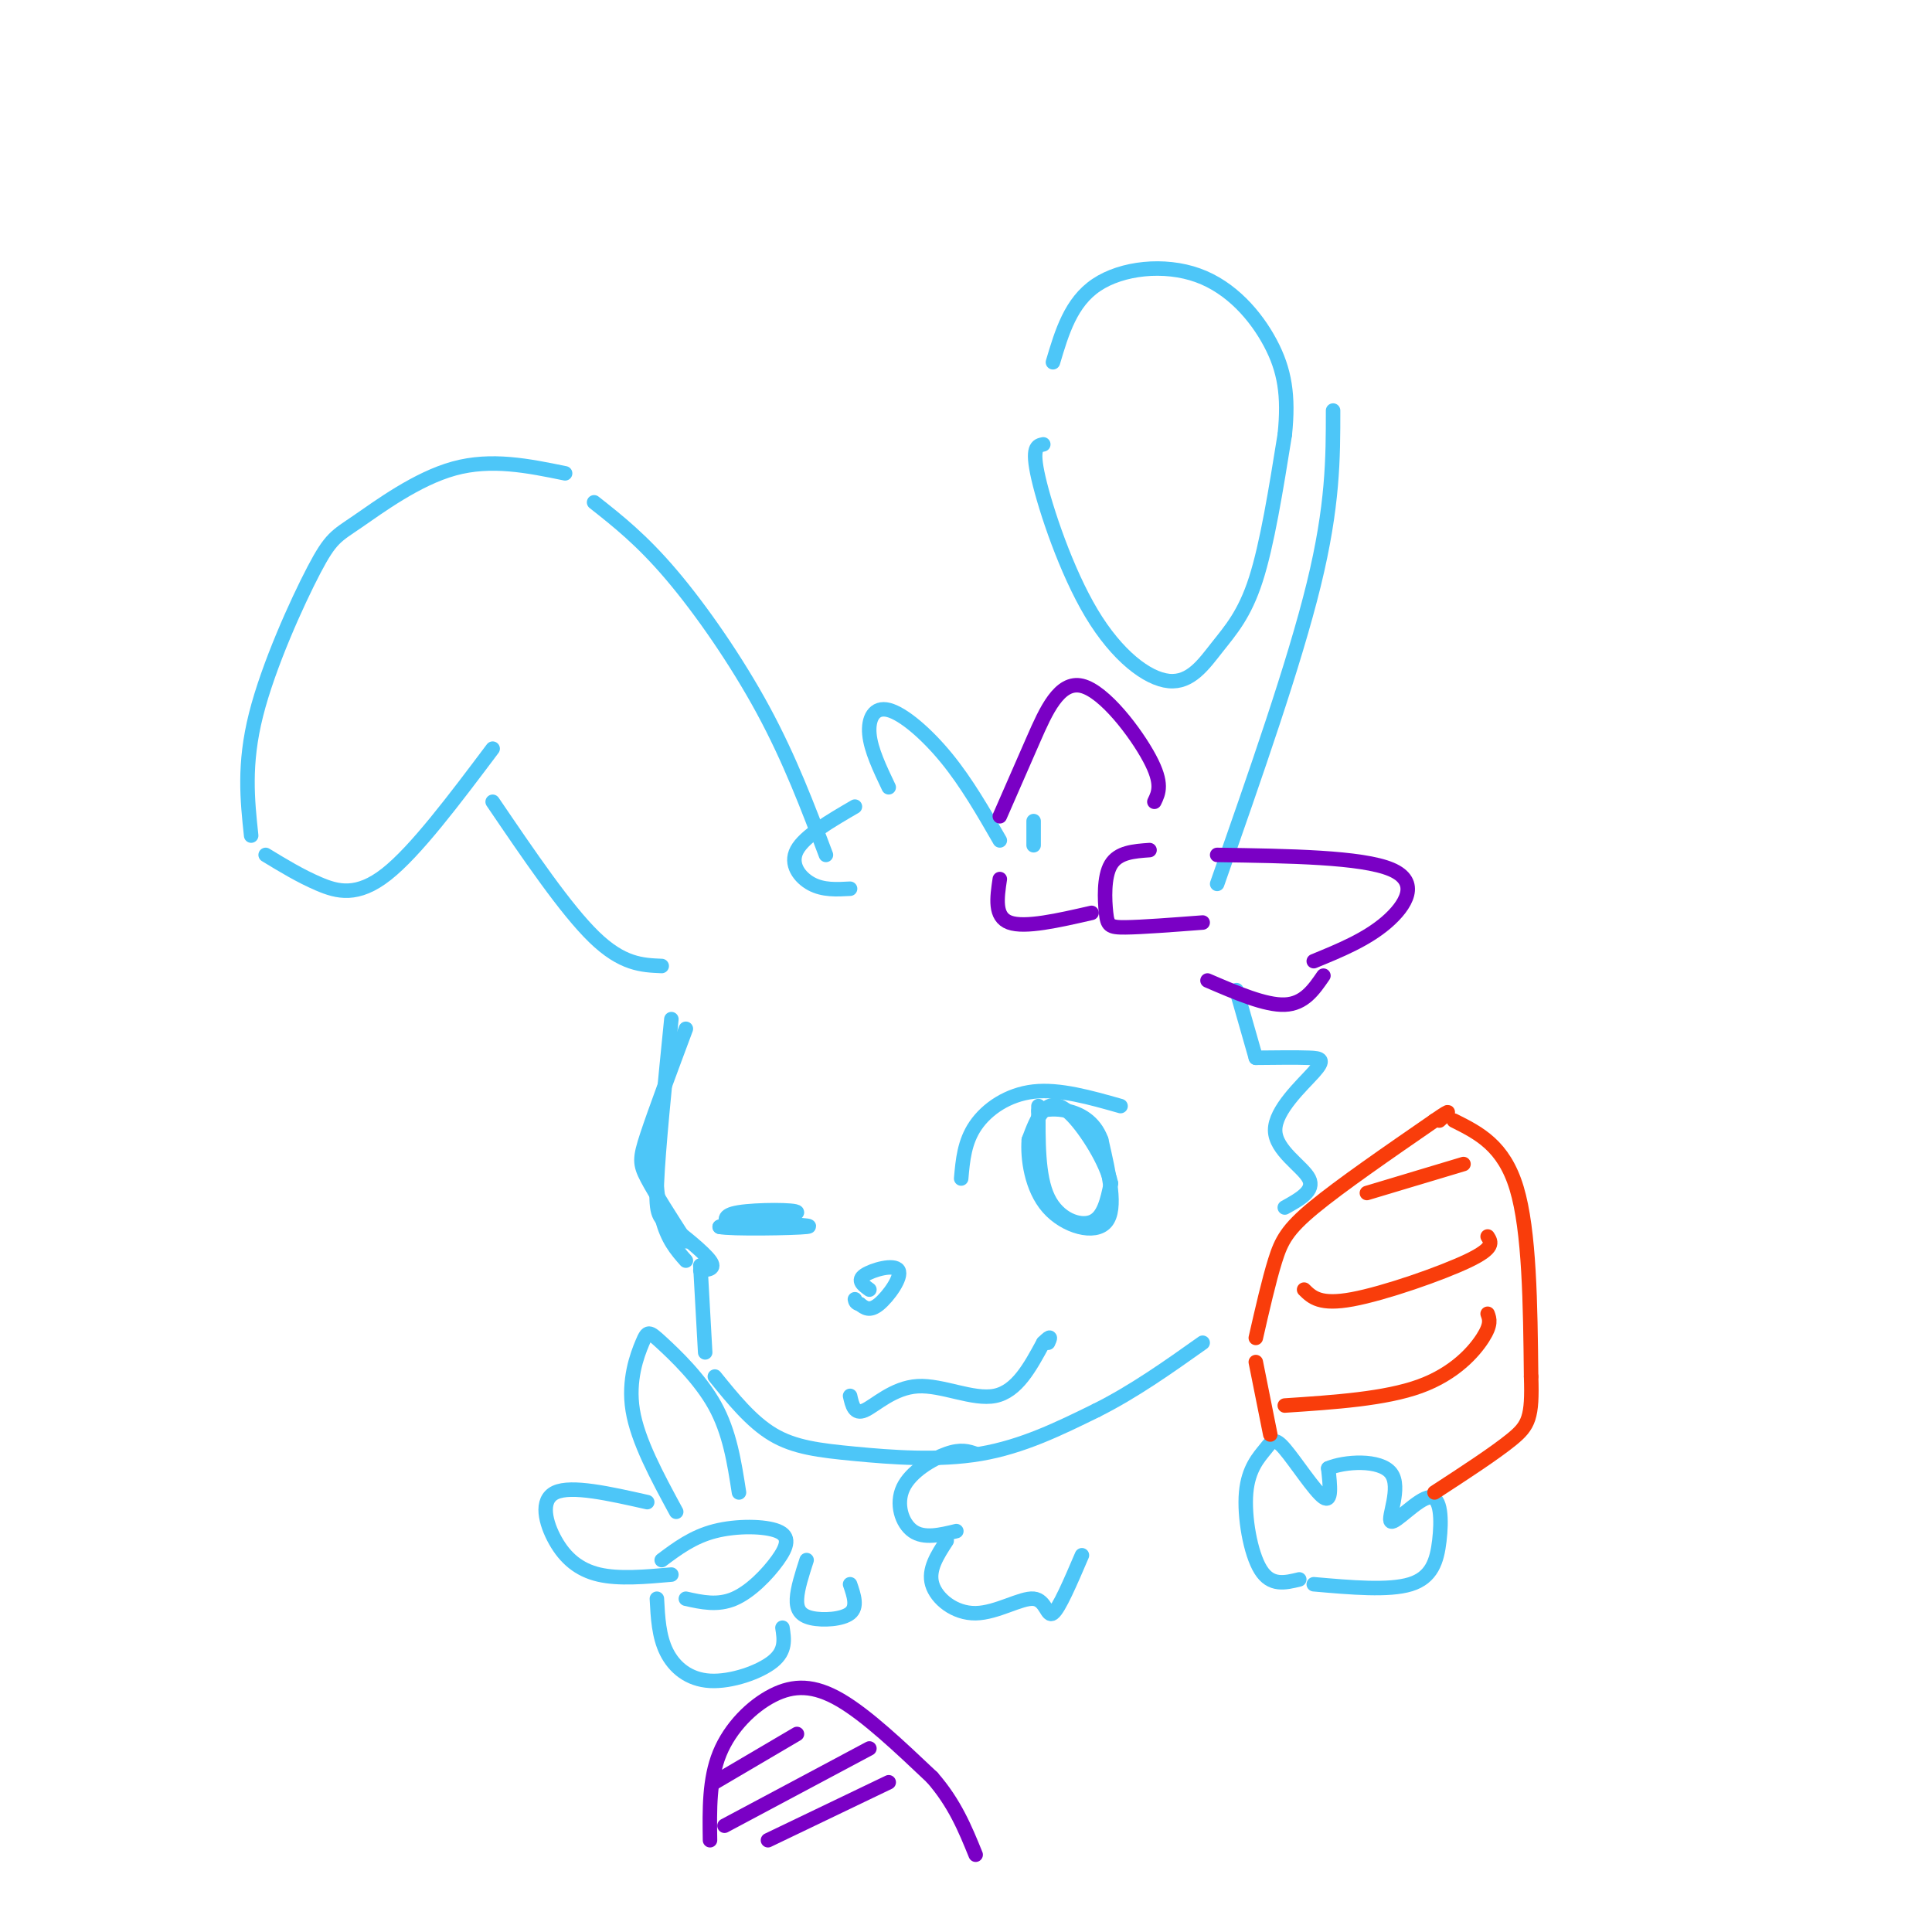 <svg viewBox='0 0 400 400' version='1.1' xmlns='http://www.w3.org/2000/svg' xmlns:xlink='http://www.w3.org/1999/xlink'><g fill='none' stroke='rgb(77,198,248)' stroke-width='3' stroke-linecap='round' stroke-linejoin='round'><path d='M171,177c-3.733,-9.889 -7.467,-19.778 -13,-30c-5.533,-10.222 -12.867,-20.778 -19,-28c-6.133,-7.222 -11.067,-11.111 -16,-15'/><path d='M117,98c-7.635,-1.565 -15.270,-3.129 -23,-1c-7.730,2.129 -15.557,7.952 -20,11c-4.443,3.048 -5.504,3.321 -9,10c-3.496,6.679 -9.427,19.766 -12,30c-2.573,10.234 -1.786,17.617 -1,25'/><path d='M55,177c3.578,2.178 7.156,4.356 11,6c3.844,1.644 7.956,2.756 14,-2c6.044,-4.756 14.022,-15.378 22,-26'/><path d='M102,166c7.583,11.167 15.167,22.333 21,28c5.833,5.667 9.917,5.833 14,6'/><path d='M207,174c-3.435,-5.970 -6.869,-11.940 -11,-17c-4.131,-5.060 -8.958,-9.208 -12,-10c-3.042,-0.792 -4.298,1.774 -4,5c0.298,3.226 2.149,7.113 4,11'/><path d='M177,167c-5.222,3.044 -10.444,6.089 -12,9c-1.556,2.911 0.556,5.689 3,7c2.444,1.311 5.222,1.156 8,1'/><path d='M214,175c0.000,0.000 0.000,-5.000 0,-5'/><path d='M216,92c-1.250,0.252 -2.499,0.504 -1,7c1.499,6.496 5.747,19.235 11,28c5.253,8.765 11.511,13.556 16,14c4.489,0.444 7.209,-3.457 10,-7c2.791,-3.543 5.655,-6.726 8,-14c2.345,-7.274 4.173,-18.637 6,-30'/><path d='M266,90c0.852,-8.115 -0.019,-13.402 -3,-19c-2.981,-5.598 -8.072,-11.507 -15,-14c-6.928,-2.493 -15.694,-1.569 -21,2c-5.306,3.569 -7.153,9.785 -9,16'/><path d='M276,85c0.000,9.833 0.000,19.667 -4,36c-4.000,16.333 -12.000,39.167 -20,62'/><path d='M142,213c-3.200,8.578 -6.400,17.156 -8,22c-1.600,4.844 -1.600,5.956 0,9c1.600,3.044 4.800,8.022 8,13'/><path d='M256,205c0.000,0.000 4.000,14.000 4,14'/><path d='M260,219c4.230,-0.046 8.459,-0.093 11,0c2.541,0.093 3.392,0.324 1,3c-2.392,2.676 -8.029,7.797 -8,12c0.029,4.203 5.722,7.486 7,10c1.278,2.514 -1.861,4.257 -5,6'/><path d='M145,262c0.000,0.000 1.000,18.000 1,18'/><path d='M148,285c3.780,4.673 7.560,9.345 12,12c4.440,2.655 9.542,3.292 17,4c7.458,0.708 17.274,1.488 26,0c8.726,-1.488 16.363,-5.244 24,-9'/><path d='M227,292c7.667,-3.833 14.833,-8.917 22,-14'/><path d='M180,267c-1.310,-0.946 -2.619,-1.893 -1,-3c1.619,-1.107 6.167,-2.375 7,-1c0.833,1.375 -2.048,5.393 -4,7c-1.952,1.607 -2.976,0.804 -4,0'/><path d='M178,270c-0.833,-0.167 -0.917,-0.583 -1,-1'/><path d='M139,211c-1.357,13.548 -2.714,27.095 -3,34c-0.286,6.905 0.500,7.167 3,9c2.500,1.833 6.714,5.238 8,7c1.286,1.762 -0.357,1.881 -2,2'/><path d='M142,261c-1.917,-2.167 -3.833,-4.333 -5,-9c-1.167,-4.667 -1.583,-11.833 -2,-19'/><path d='M151,254c-0.844,-1.200 -1.689,-2.400 2,-3c3.689,-0.600 11.911,-0.600 12,0c0.089,0.600 -7.956,1.800 -16,3'/><path d='M149,254c2.133,0.511 15.467,0.289 18,0c2.533,-0.289 -5.733,-0.644 -14,-1'/><path d='M199,244c0.333,-3.800 0.667,-7.600 3,-11c2.333,-3.400 6.667,-6.400 12,-7c5.333,-0.600 11.667,1.200 18,3'/><path d='M215,229c-0.067,7.289 -0.133,14.578 2,19c2.133,4.422 6.467,5.978 9,5c2.533,-0.978 3.267,-4.489 4,-8'/><path d='M230,245c-0.869,-4.274 -5.042,-10.958 -8,-14c-2.958,-3.042 -4.702,-2.440 -6,-1c-1.298,1.440 -2.149,3.720 -3,6'/><path d='M213,236c-0.286,3.714 0.500,10.000 4,14c3.500,4.000 9.714,5.714 12,3c2.286,-2.714 0.643,-9.857 -1,-17'/><path d='M228,236c-1.444,-3.978 -4.556,-5.422 -7,-6c-2.444,-0.578 -4.222,-0.289 -6,0'/><path d='M176,289c0.440,1.958 0.881,3.917 3,3c2.119,-0.917 5.917,-4.708 11,-5c5.083,-0.292 11.452,2.917 16,2c4.548,-0.917 7.274,-5.958 10,-11'/><path d='M216,278c1.833,-1.833 1.417,-0.917 1,0'/><path d='M140,313c-3.989,-7.365 -7.978,-14.730 -9,-21c-1.022,-6.270 0.922,-11.443 2,-14c1.078,-2.557 1.290,-2.496 4,0c2.710,2.496 7.917,7.427 11,13c3.083,5.573 4.041,11.786 5,18'/><path d='M134,311c-7.851,-1.768 -15.702,-3.536 -19,-2c-3.298,1.536 -2.042,6.375 0,10c2.042,3.625 4.869,6.036 9,7c4.131,0.964 9.565,0.482 15,0'/><path d='M137,323c3.233,-2.418 6.466,-4.836 11,-6c4.534,-1.164 10.370,-1.075 13,0c2.630,1.075 2.054,3.136 0,6c-2.054,2.864 -5.587,6.533 -9,8c-3.413,1.467 -6.707,0.734 -10,0'/><path d='M136,331c0.202,3.893 0.405,7.786 2,11c1.595,3.214 4.583,5.750 9,6c4.417,0.250 10.262,-1.786 13,-4c2.738,-2.214 2.369,-4.607 2,-7'/><path d='M167,323c-0.946,2.935 -1.893,5.869 -2,8c-0.107,2.131 0.625,3.458 3,4c2.375,0.542 6.393,0.298 8,-1c1.607,-1.298 0.804,-3.649 0,-6'/><path d='M202,301c-1.512,-0.524 -3.024,-1.048 -6,0c-2.976,1.048 -7.417,3.667 -9,7c-1.583,3.333 -0.310,7.381 2,9c2.310,1.619 5.655,0.810 9,0'/><path d='M196,319c-1.946,2.990 -3.892,5.981 -3,9c0.892,3.019 4.620,6.067 9,6c4.380,-0.067 9.410,-3.249 12,-3c2.590,0.249 2.740,3.928 4,3c1.260,-0.928 3.630,-6.464 6,-12'/><path d='M269,327c-2.936,0.718 -5.872,1.435 -8,-2c-2.128,-3.435 -3.449,-11.023 -3,-16c0.449,-4.977 2.667,-7.344 4,-9c1.333,-1.656 1.782,-2.600 4,0c2.218,2.600 6.205,8.743 8,10c1.795,1.257 1.397,-2.371 1,-6'/><path d='M275,304c3.218,-1.419 10.764,-1.966 13,1c2.236,2.966 -0.837,9.444 0,10c0.837,0.556 5.585,-4.810 8,-5c2.415,-0.190 2.496,4.795 2,9c-0.496,4.205 -1.570,7.630 -6,9c-4.430,1.370 -12.215,0.685 -20,0'/></g>
<g fill='none' stroke='rgb(249,61,11)' stroke-width='3' stroke-linecap='round' stroke-linejoin='round'><path d='M263,297c0.000,0.000 -3.000,-15.000 -3,-15'/><path d='M260,277c1.356,-5.933 2.711,-11.867 4,-16c1.289,-4.133 2.511,-6.467 8,-11c5.489,-4.533 15.244,-11.267 25,-18'/><path d='M297,232c4.333,-3.000 2.667,-1.500 1,0'/><path d='M301,232c5.167,2.583 10.333,5.167 13,14c2.667,8.833 2.833,23.917 3,39'/><path d='M317,285c0.289,8.467 -0.489,10.133 -4,13c-3.511,2.867 -9.756,6.933 -16,11'/><path d='M266,291c10.400,-0.689 20.800,-1.378 28,-4c7.200,-2.622 11.200,-7.178 13,-10c1.800,-2.822 1.400,-3.911 1,-5'/><path d='M270,267c1.644,1.622 3.289,3.244 10,2c6.711,-1.244 18.489,-5.356 24,-8c5.511,-2.644 4.756,-3.822 4,-5'/><path d='M283,247c0.000,0.000 20.000,-6.000 20,-6'/></g>
<g fill='none' stroke='rgb(122,0,197)' stroke-width='3' stroke-linecap='round' stroke-linejoin='round'><path d='M238,176c-3.244,0.232 -6.488,0.464 -8,3c-1.512,2.536 -1.292,7.375 -1,10c0.292,2.625 0.655,3.036 4,3c3.345,-0.036 9.673,-0.518 16,-1'/><path d='M239,166c0.905,-1.875 1.810,-3.750 -1,-9c-2.810,-5.250 -9.333,-13.875 -14,-15c-4.667,-1.125 -7.476,5.250 -10,11c-2.524,5.750 -4.762,10.875 -7,16'/><path d='M252,177c14.978,0.222 29.956,0.444 36,3c6.044,2.556 3.156,7.444 -1,11c-4.156,3.556 -9.578,5.778 -15,8'/><path d='M274,202c-2.000,2.917 -4.000,5.833 -8,6c-4.000,0.167 -10.000,-2.417 -16,-5'/><path d='M207,182c-0.583,3.917 -1.167,7.833 2,9c3.167,1.167 10.083,-0.417 17,-2'/><path d='M147,381c-0.095,-6.315 -0.190,-12.631 2,-18c2.190,-5.369 6.667,-9.792 11,-12c4.333,-2.208 8.524,-2.202 14,1c5.476,3.202 12.238,9.601 19,16'/><path d='M193,368c4.667,5.333 6.833,10.667 9,16'/><path d='M148,369c0.000,0.000 17.000,-10.000 17,-10'/><path d='M150,378c0.000,0.000 30.000,-16.000 30,-16'/><path d='M159,381c0.000,0.000 25.000,-12.000 25,-12'/></g>
</svg>
